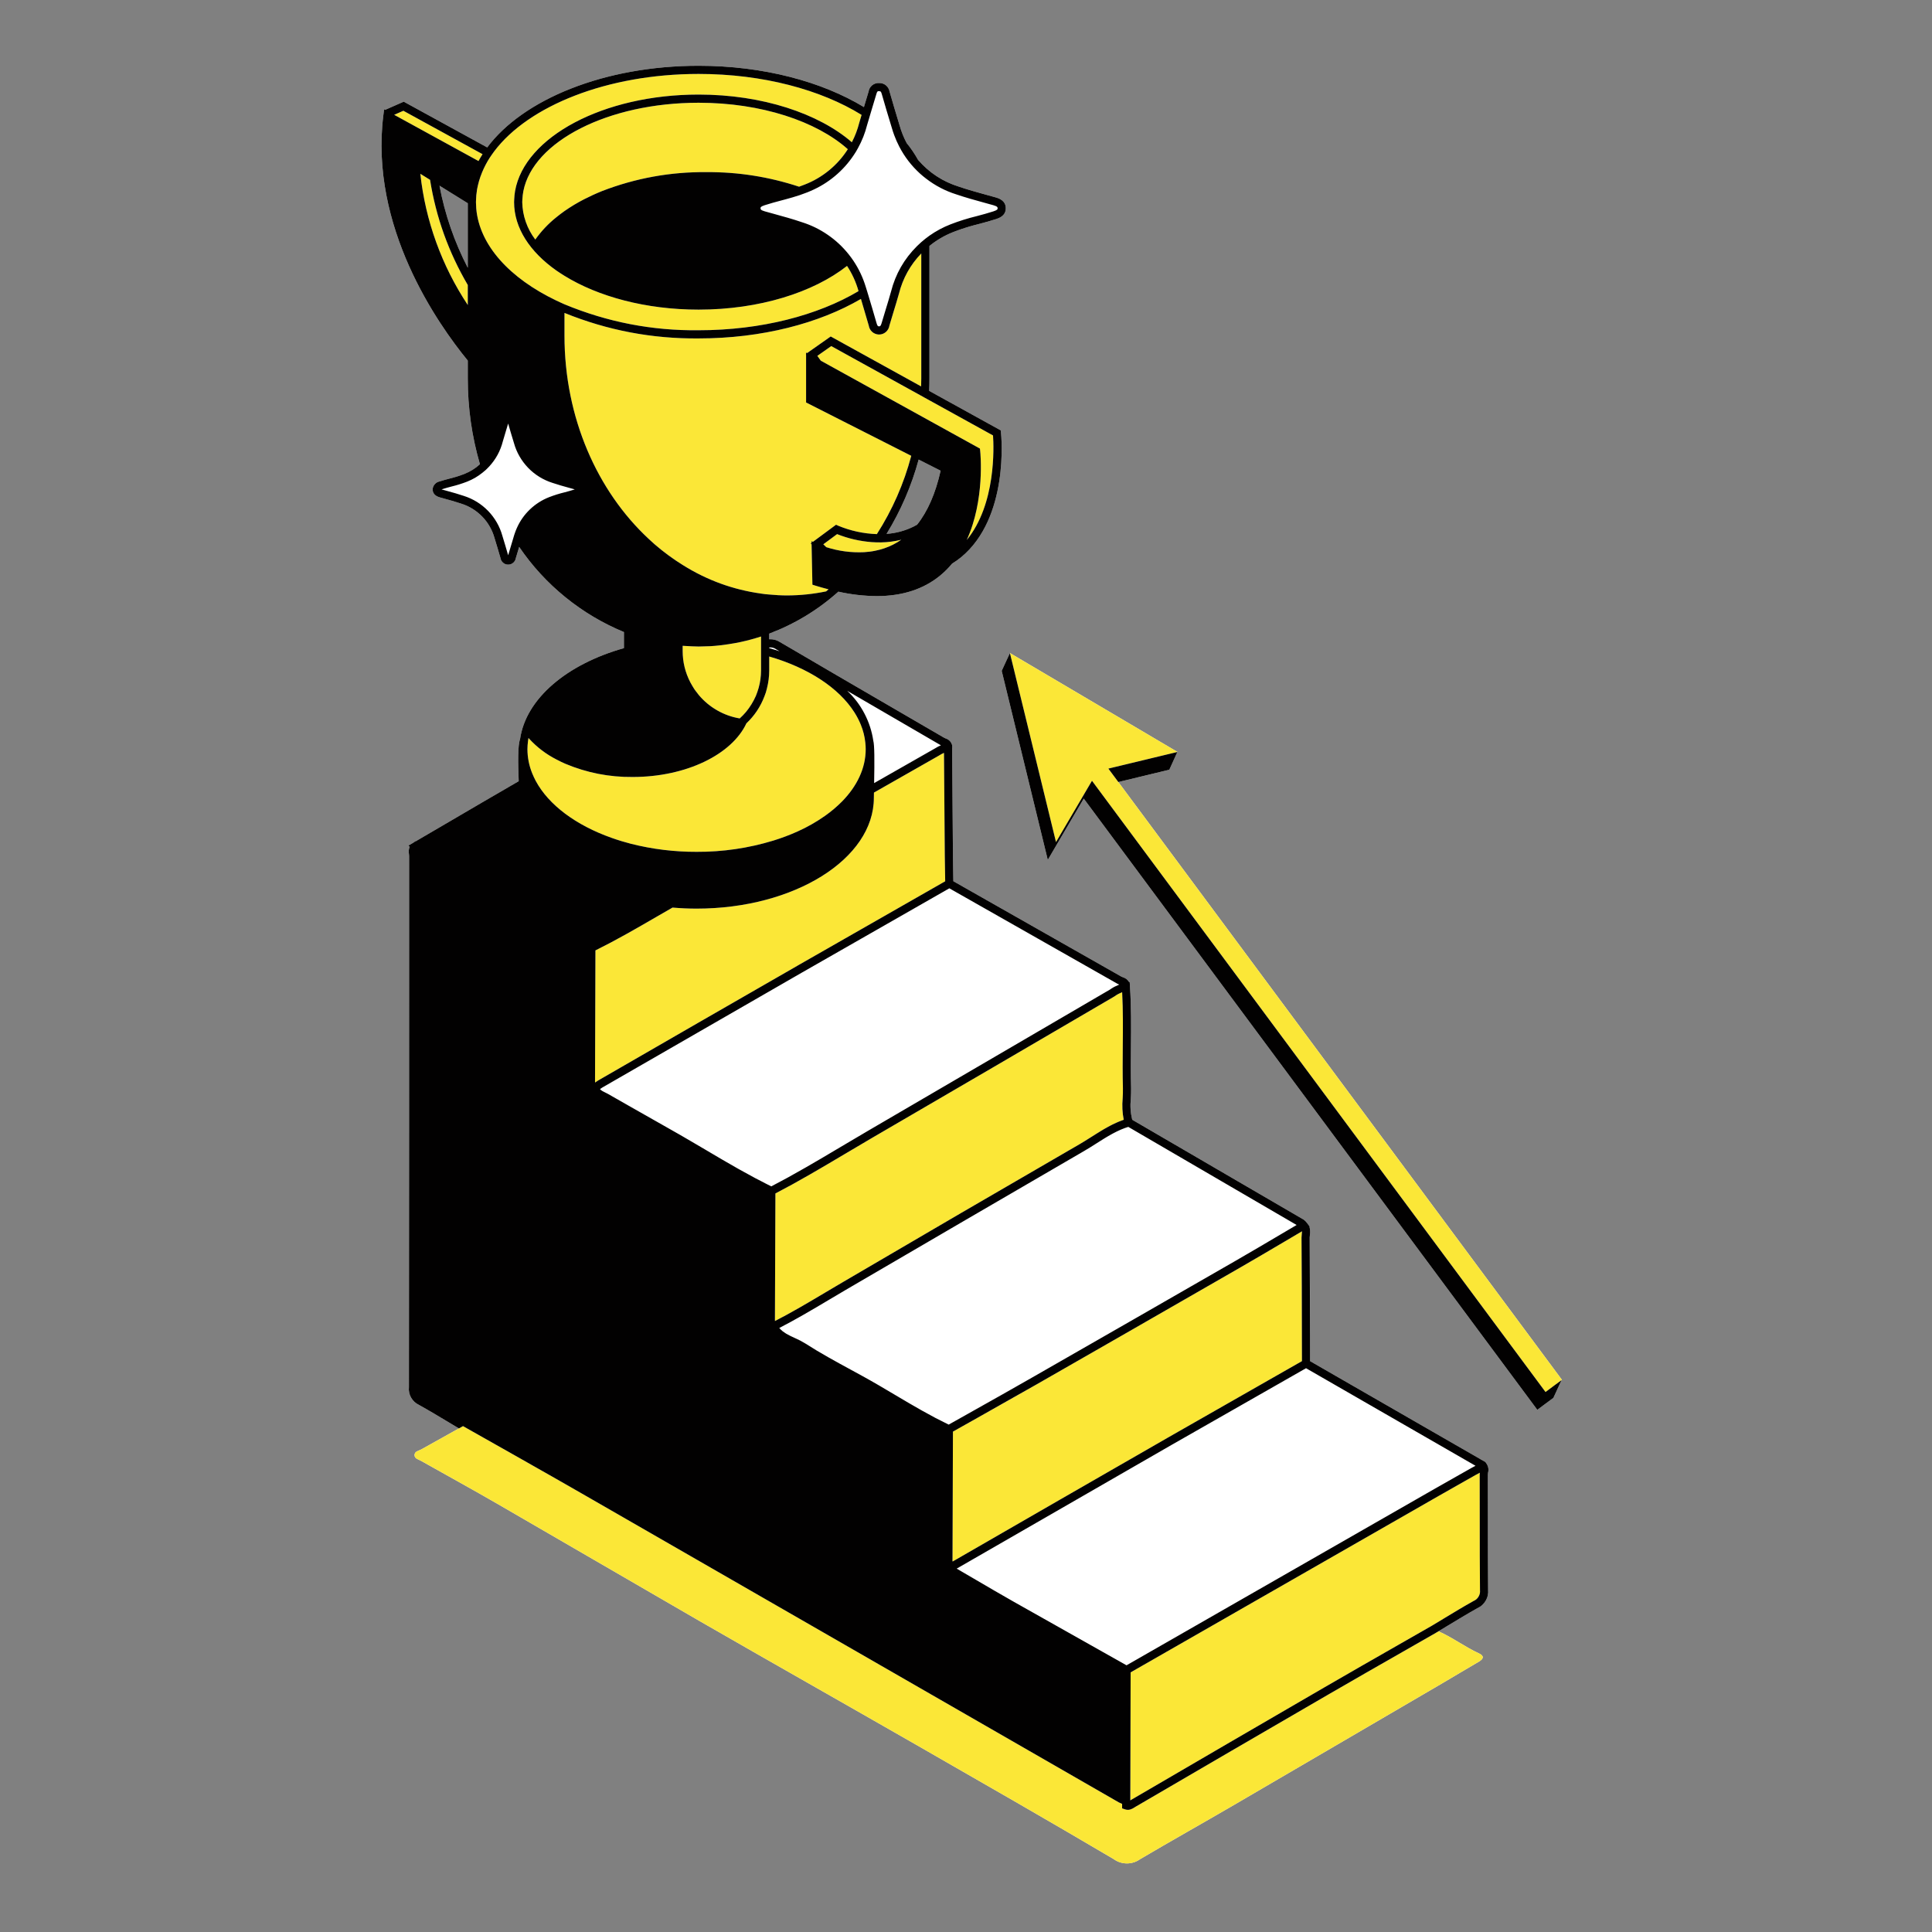 <svg xmlns="http://www.w3.org/2000/svg" xmlns:xlink="http://www.w3.org/1999/xlink" width="500" zoomAndPan="magnify" viewBox="0 0 375 375" height="500" preserveAspectRatio="xMidYMid meet" version="1.2"><rect x="0" y="0" width="375" height="375" fill="#808080" stroke="none"/><defs><clipPath id="cbcfbae74d"><path d="M 74 12.766 L 303.293 12.766 L 303.293 362 L 74 362 Z M 74 12.766 "/></clipPath><clipPath id="82c9fc076d"><path d="M 76 14 L 303.293 14 L 303.293 362 L 76 362 Z M 76 14 "/></clipPath><clipPath id="33ec79c802"><path d="M 74 12.766 L 303.293 12.766 L 303.293 352 L 74 352 Z M 74 12.766 "/></clipPath></defs><g id="6ffa775ab3"><g clip-rule="nonzero" clip-path="url(#cbcfbae74d)"><path style=" stroke:none;fill-rule:nonzero;fill:#ffffff;fill-opacity:1;" d="M 303.168 267.824 L 303.094 267.879 L 301.574 271.191 L 301.508 271.195 L 301.574 271.281 L 299.98 272.461 L 298.391 273.645 L 210.355 155.004 L 203.375 166.902 L 194.43 130.211 L 196.023 126.754 L 228.547 145.953 L 228.527 145.957 L 226.957 149.422 L 226.941 149.41 L 217.07 151.793 Z M 288.836 285.848 C 288.809 285.98 288.797 286.109 288.793 286.242 C 288.805 289.34 288.812 292.441 288.805 295.543 C 288.805 299.816 288.805 304.238 288.848 308.586 C 288.879 308.953 288.855 309.32 288.773 309.68 C 288.695 310.043 288.559 310.383 288.371 310.703 C 288.184 311.023 287.953 311.309 287.676 311.555 C 287.398 311.801 287.09 312 286.75 312.152 C 284.867 313.207 282.926 314.383 281.051 315.52 C 280.434 315.891 279.82 316.262 279.203 316.633 C 281.941 317.836 284.344 319.676 287.066 320.922 C 288.039 321.367 288.051 321.941 287.066 322.516 C 284.652 323.914 282.273 325.367 279.863 326.773 C 266.398 334.645 252.934 342.512 239.461 350.371 C 233.41 353.895 227.301 357.32 221.27 360.875 C 220.898 361.141 220.492 361.344 220.055 361.48 C 219.617 361.621 219.168 361.688 218.711 361.688 C 218.25 361.684 217.805 361.609 217.367 361.469 C 216.934 361.324 216.531 361.117 216.16 360.844 C 203.445 353.34 190.629 346 177.82 338.652 C 163.82 330.625 149.773 322.688 135.789 314.641 L 96.695 291.977 C 91.738 289.109 86.715 286.359 81.727 283.547 C 81.227 283.262 80.449 283.145 80.465 282.414 C 80.477 281.68 81.277 281.613 81.773 281.332 C 84.203 279.961 86.637 278.609 89.074 277.254 C 88.426 276.867 87.777 276.48 87.133 276.094 C 85.234 274.953 83.27 273.773 81.309 272.684 C 80.988 272.531 80.695 272.336 80.438 272.094 C 80.18 271.852 79.961 271.578 79.789 271.27 C 79.613 270.961 79.492 270.633 79.422 270.285 C 79.348 269.938 79.332 269.59 79.371 269.234 C 79.402 234.988 79.418 200.277 79.41 166.137 C 79.406 166.016 79.398 165.895 79.383 165.773 C 79.293 165.289 79.336 164.816 79.516 164.355 L 79.262 164.129 L 80.18 163.594 L 80.664 163.258 L 80.699 163.289 C 82.828 162.047 84.953 160.805 87.078 159.559 C 91.531 156.949 96.121 154.266 100.68 151.629 C 100.543 147.957 100.496 144.711 100.938 143.492 C 102.062 135.598 110.031 128.922 121.105 125.801 L 121.105 122.68 C 116.98 120.977 113.188 118.723 109.727 115.906 C 106.266 113.094 103.281 109.844 100.773 106.156 C 100.715 106.355 100.656 106.566 100.594 106.766 C 100.43 107.293 100.27 107.816 100.117 108.344 C 100.055 108.707 99.883 109.008 99.605 109.242 C 99.324 109.477 99 109.594 98.633 109.594 C 98.613 109.594 98.598 109.594 98.578 109.594 C 98.227 109.582 97.914 109.461 97.645 109.227 C 97.379 108.996 97.215 108.703 97.152 108.355 C 96.773 107.055 96.395 105.75 95.992 104.453 C 95.777 103.672 95.465 102.926 95.062 102.219 C 94.656 101.512 94.172 100.867 93.609 100.281 C 93.043 99.699 92.414 99.191 91.723 98.762 C 91.031 98.336 90.297 98 89.52 97.758 C 88.508 97.41 87.465 97.121 86.457 96.844 C 86.09 96.742 85.723 96.645 85.355 96.539 C 84.188 96.207 83.961 95.488 83.977 94.941 C 84.012 94.57 84.148 94.25 84.395 93.973 C 84.645 93.699 84.949 93.523 85.309 93.449 C 85.961 93.238 86.625 93.062 87.262 92.891 C 88.227 92.66 89.168 92.367 90.09 92.008 C 91.23 91.562 92.254 90.93 93.156 90.105 C 91.578 84.68 90.793 79.141 90.797 73.492 L 90.797 69.996 C 84.945 62.855 71.703 44.004 74.41 22.371 L 74.555 21.211 L 74.758 21.324 L 78.367 19.734 L 94.57 28.613 C 101.512 19.293 117.285 12.766 135.602 12.766 C 148.172 12.766 159.543 15.844 167.688 20.785 C 167.723 20.672 167.754 20.555 167.789 20.441 C 168.059 19.555 168.332 18.668 168.59 17.777 C 168.625 17.535 168.703 17.305 168.828 17.094 C 168.949 16.879 169.105 16.695 169.297 16.543 C 169.488 16.391 169.699 16.273 169.934 16.203 C 170.168 16.129 170.41 16.102 170.652 16.117 C 170.891 16.109 171.125 16.145 171.348 16.223 C 171.574 16.301 171.777 16.414 171.965 16.562 C 172.148 16.715 172.301 16.891 172.418 17.098 C 172.539 17.305 172.621 17.523 172.66 17.758 C 173.223 19.703 173.895 22.012 174.621 24.355 C 174.953 25.539 175.406 26.672 175.98 27.762 C 176.816 28.785 177.555 29.875 178.195 31.031 C 180.34 33.512 182.977 35.242 186.105 36.223 C 187.848 36.816 189.645 37.312 191.383 37.789 C 192.012 37.965 192.645 38.137 193.27 38.316 C 193.766 38.457 195.273 38.883 195.219 40.504 C 195.172 41.922 193.875 42.348 193.32 42.531 C 192.215 42.895 191.078 43.195 189.984 43.484 C 188.312 43.891 186.676 44.402 185.074 45.023 C 183.379 45.684 181.82 46.59 180.406 47.738 L 180.406 73.492 C 180.406 74.289 180.387 75.078 180.355 75.867 L 194.246 83.539 L 194.289 83.949 C 194.359 84.621 195.902 100.488 186.52 108.188 C 185.977 108.625 185.406 109.031 184.809 109.398 C 184.105 110.246 183.332 111.02 182.48 111.719 C 179.246 114.375 175.125 115.703 170.164 115.703 C 167.652 115.68 165.176 115.391 162.727 114.844 C 158.758 118.391 154.285 121.109 149.305 122.992 L 149.305 124.078 C 150.074 124.035 150.781 124.223 151.426 124.641 C 158.82 128.992 166.363 133.375 173.66 137.613 C 176.867 139.477 180.07 141.34 183.273 143.203 C 183.367 143.254 183.461 143.301 183.559 143.34 C 184.191 143.543 184.602 143.961 184.797 144.594 L 184.801 144.594 L 184.801 144.602 C 184.852 144.836 184.852 145.07 184.805 145.305 L 184.969 166.074 C 184.977 167.312 185 168.551 185.023 169.793 L 185.047 171.043 C 195.918 177.211 206.785 183.379 217.652 189.555 C 217.75 189.605 217.852 189.648 217.957 189.688 C 218.48 189.852 218.887 190.168 219.172 190.637 L 219.27 190.617 L 219.293 190.988 L 219.328 191.508 L 219.328 191.512 C 219.586 195.391 219.551 199.316 219.516 203.117 C 219.492 205.758 219.465 208.492 219.539 211.172 C 219.559 211.879 219.527 212.586 219.492 213.27 C 219.344 214.645 219.434 216 219.762 217.34 C 230.848 223.797 241.934 230.254 253.016 236.715 L 253.105 236.777 C 253.332 236.957 253.535 237.164 253.707 237.395 L 253.711 237.402 L 254.023 237.824 L 254.23 238.105 L 254.168 238.145 C 254.316 238.648 254.344 239.164 254.254 239.684 C 254.227 239.855 254.215 240.023 254.211 240.195 C 254.254 246.539 254.277 252.879 254.281 259.219 L 254.293 264.199 L 288.391 283.824 L 288.379 283.898 C 288.613 284.164 288.77 284.473 288.852 284.816 C 288.93 285.164 288.926 285.508 288.836 285.848 Z M 172.082 103.625 C 173.934 103.492 175.695 103.016 177.359 102.191 C 177.582 102.082 177.797 101.957 178.012 101.836 C 180.066 99.25 181.594 95.754 182.574 91.363 L 178.312 89.203 C 176.922 94.309 174.848 99.113 172.082 103.625 Z M 90.797 39.449 L 85.305 36.043 C 86.359 41.621 88.191 46.934 90.797 51.977 Z M 184.883 302.629 C 184.871 302.699 184.871 302.77 184.871 302.84 C 184.871 302.77 184.871 302.699 184.883 302.629 Z M 184.883 302.629 "/></g><g clip-rule="nonzero" clip-path="url(#82c9fc076d)"><path style=" stroke:none;fill-rule:nonzero;fill:#fbe737;fill-opacity:1;" d="M 287.066 322.516 C 284.652 323.914 282.273 325.367 279.863 326.773 C 266.398 334.645 252.934 342.512 239.461 350.371 C 233.41 353.895 227.301 357.32 221.27 360.875 C 220.898 361.141 220.492 361.344 220.055 361.48 C 219.617 361.621 219.168 361.688 218.711 361.688 C 218.25 361.684 217.805 361.609 217.367 361.469 C 216.934 361.324 216.531 361.117 216.16 360.844 C 203.445 353.34 190.629 346 177.82 338.652 C 163.82 330.625 149.773 322.688 135.789 314.641 L 96.695 291.977 C 91.738 289.109 86.715 286.359 81.727 283.547 C 81.227 283.262 80.449 283.145 80.465 282.414 C 80.477 281.68 81.277 281.613 81.773 281.332 C 84.203 279.961 86.637 278.609 89.074 277.254 C 89.34 277.105 89.605 276.957 89.871 276.809 C 97.539 281.152 105.227 285.461 112.867 289.855 C 147.641 309.84 182.406 329.836 217.168 349.844 C 217.375 349.945 217.59 350.039 217.801 350.133 L 217.801 351 L 218.336 351.184 L 218.34 351.188 C 218.527 351.254 218.723 351.285 218.922 351.289 C 219.078 351.285 219.234 351.262 219.387 351.219 C 219.688 351.121 219.969 350.984 220.23 350.801 C 220.301 350.758 220.367 350.715 220.438 350.672 C 232.812 343.441 245.426 336.102 257.926 328.848 C 262.703 326.078 267.582 323.289 272.297 320.598 C 274.43 319.379 276.559 318.16 278.688 316.941 L 278.699 316.934 C 278.867 316.836 279.035 316.73 279.203 316.633 C 281.941 317.836 284.344 319.676 287.066 320.922 C 288.039 321.367 288.051 321.941 287.066 322.516 Z M 115.504 210.078 C 115.508 210.09 115.508 210.105 115.508 210.117 C 115.695 209.977 115.891 209.848 116.09 209.727 C 128.988 202.277 141.996 194.785 154.762 187.453 L 154.848 187.406 C 164.383 181.953 173.922 176.504 183.461 171.055 L 183.441 169.82 C 183.418 168.574 183.395 167.332 183.383 166.086 L 183.227 146.137 L 183.227 146.133 L 183.211 146.141 C 183.176 146.152 183.141 146.172 183.105 146.188 C 182.992 146.238 182.871 146.297 182.746 146.367 C 182.641 146.426 182.539 146.484 182.422 146.555 C 182.312 146.617 182.203 146.684 182.094 146.742 C 177.941 149.105 173.785 151.473 169.633 153.84 C 169.625 154.309 169.617 154.664 169.617 154.852 C 169.617 166.715 154.18 176.363 135.203 176.363 C 133.621 176.363 132.062 176.289 130.535 176.16 C 129.531 176.734 128.531 177.312 127.531 177.891 C 126.562 178.453 125.59 179.016 124.605 179.582 C 124.121 179.863 123.625 180.141 123.133 180.418 C 122.617 180.711 122.102 181.008 121.578 181.297 C 121.082 181.574 120.582 181.844 120.082 182.113 C 119.559 182.398 119.039 182.688 118.512 182.969 C 118 183.238 117.484 183.496 116.969 183.758 C 116.504 183.996 116.043 184.242 115.574 184.473 C 115.547 192.809 115.523 201.148 115.496 209.488 L 115.496 209.656 C 115.496 209.711 115.496 209.773 115.496 209.84 C 115.496 209.863 115.496 209.891 115.496 209.914 C 115.496 209.973 115.5 210.027 115.504 210.078 Z M 240.594 246.109 C 233.336 250.285 225.992 254.504 218.633 258.723 C 212.793 262.07 206.957 265.418 201.117 268.758 C 197.301 270.941 193.473 273.105 189.633 275.25 C 188.074 276.125 186.52 277 184.965 277.875 L 184.883 302.629 C 184.863 302.77 184.867 302.91 184.895 303.047 C 184.898 303.062 184.895 303.078 184.898 303.094 L 184.902 303.09 C 198.938 294.992 212.84 286.988 226.238 279.297 L 226.562 279.109 C 235.277 274.137 243.992 269.164 252.711 264.195 L 252.699 259.223 C 252.684 252.883 252.66 246.547 252.625 240.207 C 252.629 239.969 252.645 239.734 252.68 239.5 C 252.703 239.293 252.719 239.129 252.719 238.992 C 251.637 239.629 250.555 240.266 249.477 240.906 C 246.57 242.621 243.566 244.395 240.594 246.109 Z M 217.809 192.598 L 217.809 192.59 C 217.766 192.605 217.727 192.629 217.684 192.645 C 217.516 192.711 217.348 192.785 217.188 192.867 C 217.117 192.902 217.047 192.934 216.98 192.973 C 216.758 193.094 216.547 193.23 216.344 193.379 L 216.27 193.426 L 216.023 193.57 C 200.367 202.738 184.664 211.902 169.352 220.816 C 167.961 221.625 166.578 222.449 165.191 223.27 C 164.801 223.504 164.406 223.73 164.016 223.965 L 164.004 223.973 C 162.902 224.625 161.793 225.285 160.672 225.945 C 160.242 226.199 159.801 226.453 159.367 226.707 C 158.676 227.113 157.984 227.52 157.285 227.918 C 156.699 228.258 156.105 228.586 155.512 228.918 C 154.957 229.23 154.406 229.547 153.848 229.855 C 153.207 230.211 152.559 230.551 151.91 230.895 C 151.445 231.145 150.98 231.402 150.508 231.648 L 150.414 256.105 C 150.414 256.109 150.414 256.113 150.414 256.117 C 150.406 256.203 150.406 256.289 150.422 256.375 C 150.422 256.383 150.422 256.391 150.422 256.398 C 150.422 256.402 150.422 256.406 150.422 256.41 L 150.426 256.406 C 150.836 256.195 151.234 255.977 151.641 255.762 C 151.98 255.582 152.32 255.406 152.656 255.223 C 153.199 254.926 153.738 254.621 154.277 254.316 C 154.586 254.145 154.895 253.977 155.199 253.801 C 155.832 253.438 156.465 253.07 157.09 252.703 C 157.289 252.586 157.492 252.469 157.691 252.352 C 158.523 251.863 159.348 251.371 160.168 250.883 C 161.324 250.195 162.48 249.508 163.641 248.832 C 178.848 239.91 194.309 230.902 209.59 222.062 C 209.883 221.891 210.172 221.715 210.461 221.535 C 210.973 221.223 211.477 220.906 211.973 220.59 C 212.176 220.465 212.375 220.336 212.582 220.207 C 212.621 220.18 212.66 220.156 212.699 220.129 C 212.816 220.059 212.934 219.984 213.051 219.91 C 213.195 219.82 213.336 219.73 213.48 219.645 C 213.602 219.57 213.723 219.5 213.84 219.43 C 213.984 219.34 214.129 219.254 214.273 219.172 C 214.395 219.098 214.52 219.031 214.641 218.961 C 214.785 218.879 214.934 218.797 215.078 218.715 C 215.203 218.648 215.332 218.578 215.457 218.512 C 215.605 218.434 215.754 218.359 215.902 218.285 C 216.031 218.223 216.16 218.16 216.293 218.098 C 216.445 218.023 216.598 217.957 216.75 217.887 C 216.883 217.828 217.012 217.773 217.145 217.715 C 217.309 217.648 217.473 217.586 217.633 217.527 C 217.766 217.477 217.895 217.426 218.023 217.379 C 218.055 217.371 218.082 217.359 218.113 217.348 C 217.844 215.973 217.773 214.586 217.91 213.191 C 217.941 212.508 217.973 211.859 217.953 211.215 C 217.879 208.508 217.906 205.758 217.93 203.102 C 217.961 199.652 217.996 196.102 217.809 192.598 Z M 287.23 285.855 C 287.074 285.953 286.914 286.035 286.777 286.105 C 286.68 286.152 286.582 286.203 286.488 286.254 L 284.285 287.5 C 282.652 288.422 281.023 289.348 279.395 290.273 L 219.453 324.605 L 219.391 349.457 C 219.473 349.402 219.559 349.352 219.641 349.301 C 232.016 342.074 244.629 334.73 257.133 327.477 C 261.914 324.703 266.793 321.914 271.512 319.219 C 273.641 318.004 275.766 316.789 277.895 315.57 C 278.672 315.105 279.449 314.633 280.227 314.164 C 282.117 313.016 284.074 311.836 286.039 310.738 C 286.445 310.566 286.762 310.289 286.988 309.906 C 287.215 309.527 287.309 309.117 287.266 308.676 C 287.219 304.246 287.219 299.82 287.219 295.543 C 287.223 292.445 287.215 289.348 287.207 286.25 C 287.207 286.117 287.215 285.988 287.234 285.855 Z M 93.664 29.926 L 78.293 21.5 L 76.512 22.285 L 92.879 31.258 C 93.117 30.809 93.383 30.363 93.664 29.926 Z M 90.797 59.203 L 90.797 55.32 C 87.074 48.973 84.633 42.168 83.473 34.906 L 81.586 33.734 C 82.082 38.285 83.109 42.715 84.668 47.02 C 86.223 51.328 88.266 55.387 90.797 59.203 Z M 109.73 148.246 C 109.43 148.113 109.137 147.98 108.848 147.84 C 108.559 147.699 108.277 147.559 108 147.41 C 105.996 146.387 104.234 145.047 102.711 143.391 C 102.668 143.34 102.621 143.289 102.574 143.238 C 102.535 143.457 102.508 143.68 102.48 143.898 C 102.414 144.402 102.379 144.906 102.375 145.414 C 102.383 147.039 102.691 148.605 103.305 150.113 C 103.406 150.359 103.512 150.602 103.625 150.844 C 103.738 151.082 103.852 151.32 103.977 151.555 C 106.492 156.25 111.801 160.184 118.711 162.633 C 119.348 162.855 119.992 163.07 120.656 163.27 C 121.242 163.445 121.84 163.617 122.445 163.773 C 126.633 164.832 130.887 165.352 135.203 165.34 C 140.281 165.363 145.246 164.637 150.102 163.16 L 150.105 163.16 C 151.711 162.668 153.281 162.074 154.816 161.383 C 156.707 160.535 158.5 159.512 160.191 158.316 C 161.367 157.484 162.457 156.559 163.469 155.535 C 166.363 152.566 168.031 149.109 168.031 145.414 C 168.031 144.988 168.004 144.562 167.957 144.137 C 167.832 142.945 167.543 141.793 167.09 140.684 C 166.75 139.848 166.336 139.047 165.852 138.285 C 162.828 133.512 156.863 129.617 149.305 127.426 L 149.305 130.168 C 149.301 131.332 149.152 132.48 148.863 133.609 C 148.797 133.875 148.734 134.141 148.652 134.398 C 148.57 134.66 148.469 134.914 148.371 135.168 C 147.605 137.18 146.438 138.922 144.875 140.402 C 142.074 146.41 133.238 150.816 122.797 150.816 C 118.266 150.855 113.91 150 109.73 148.246 Z M 134.512 133.344 C 134.609 133.504 134.703 133.668 134.809 133.82 C 134.883 133.93 134.965 134.027 135.043 134.137 C 135.238 134.406 135.441 134.672 135.656 134.93 C 136.668 136.125 137.852 137.109 139.215 137.887 C 140.574 138.664 142.027 139.184 143.574 139.445 L 143.594 139.43 C 144.453 138.668 145.184 137.797 145.785 136.816 C 146.141 136.266 146.449 135.688 146.711 135.082 C 146.816 134.832 146.906 134.57 147 134.312 C 147.09 134.051 147.176 133.789 147.25 133.523 C 147.559 132.426 147.715 131.305 147.719 130.168 L 147.719 123.543 C 146.445 123.957 145.156 124.309 143.848 124.594 C 143.02 124.773 142.188 124.922 141.344 125.047 C 140.211 125.219 139.066 125.352 137.91 125.422 C 137.383 125.453 136.848 125.461 136.316 125.469 C 136.078 125.473 135.844 125.488 135.602 125.488 C 135.16 125.488 134.723 125.465 134.285 125.453 C 133.688 125.43 133.094 125.398 132.504 125.352 L 132.504 126.34 C 132.504 128.5 133.004 130.539 134 132.457 C 134.125 132.691 134.258 132.918 134.391 133.145 C 134.43 133.211 134.473 133.277 134.512 133.344 Z M 135.602 65.688 C 126.594 65.773 117.914 64.125 109.566 60.738 L 109.566 65.16 C 109.566 81.098 115.945 95.32 125.875 104.566 C 126.066 104.746 126.262 104.922 126.457 105.098 C 126.656 105.277 126.852 105.461 127.051 105.637 C 128.793 107.145 130.645 108.508 132.605 109.719 C 137.254 112.625 142.293 114.457 147.719 115.215 C 147.984 115.25 148.246 115.293 148.512 115.324 C 148.773 115.355 149.043 115.371 149.305 115.395 C 150.453 115.504 151.613 115.574 152.785 115.574 C 155.336 115.57 157.855 115.305 160.352 114.785 C 160.512 114.652 160.668 114.523 160.828 114.391 C 159.977 114.172 159.113 113.934 158.23 113.66 L 157.688 113.488 L 157.527 105.648 L 157.359 105.488 L 157.52 105.371 L 157.516 105.047 L 157.785 105.172 L 162.277 101.848 L 162.703 102.047 C 165.105 103.043 167.602 103.582 170.199 103.672 C 173.215 98.953 175.441 93.887 176.875 88.473 L 156.461 78.121 L 156.461 68.762 L 156.418 68.703 L 156.461 68.672 L 156.461 68.43 L 156.652 68.535 L 161.242 65.309 L 178.789 75 C 178.801 74.5 178.82 74 178.82 73.492 L 178.82 49.195 C 176.68 51.418 175.234 54.023 174.48 57.016 C 174.152 58.191 173.801 59.332 173.449 60.477 C 173.172 61.383 172.895 62.289 172.633 63.195 C 172.594 63.438 172.52 63.664 172.402 63.875 C 172.289 64.086 172.137 64.273 171.953 64.434 C 171.773 64.59 171.566 64.715 171.34 64.801 C 171.113 64.883 170.879 64.93 170.637 64.93 C 170.609 64.93 170.582 64.93 170.555 64.93 C 170.32 64.918 170.094 64.871 169.875 64.781 C 169.656 64.695 169.461 64.574 169.285 64.418 C 169.109 64.262 168.965 64.078 168.852 63.871 C 168.742 63.668 168.668 63.449 168.633 63.215 C 168.082 61.309 167.594 59.637 167.105 58.02 C 159.004 62.754 147.875 65.688 135.602 65.688 Z M 92.977 35.141 C 92.898 35.406 92.832 35.676 92.77 35.945 C 92.707 36.219 92.641 36.492 92.594 36.77 C 92.578 36.875 92.57 36.98 92.555 37.086 C 92.512 37.352 92.473 37.613 92.449 37.879 C 92.426 38.113 92.422 38.352 92.41 38.586 C 92.41 38.613 92.406 38.645 92.406 38.672 C 92.398 38.859 92.383 39.043 92.383 39.227 C 92.383 39.32 92.395 39.414 92.395 39.508 C 92.402 39.832 92.41 40.152 92.438 40.469 C 93.051 47.641 98.973 54.023 107.98 58.34 C 108.238 58.465 108.508 58.586 108.773 58.707 C 109.035 58.828 109.297 58.949 109.566 59.066 C 117.898 62.523 126.578 64.203 135.602 64.102 C 147.773 64.102 158.777 61.188 166.641 56.512 L 166.641 56.508 C 166.152 54.762 165.406 53.129 164.41 51.613 C 157.879 56.754 147.398 60.098 135.602 60.098 C 125.352 60.098 116.102 57.57 109.566 53.535 C 109.297 53.371 109.031 53.203 108.773 53.031 C 108.508 52.855 108.238 52.68 107.98 52.5 C 102.863 48.891 99.785 44.262 99.785 39.227 C 99.785 39.039 99.801 38.855 99.809 38.672 C 99.82 38.406 99.836 38.141 99.867 37.879 C 99.895 37.613 99.926 37.348 99.969 37.086 C 101.816 26.582 117.094 18.355 135.602 18.355 C 147.98 18.355 158.91 22.035 165.344 27.609 C 165.969 26.41 166.445 25.156 166.777 23.844 C 166.922 23.32 167.082 22.816 167.234 22.301 C 159.34 17.418 148.082 14.352 135.602 14.352 C 117.859 14.352 102.582 20.543 95.934 29.363 C 95.773 29.578 95.621 29.793 95.469 30.012 C 95.32 30.23 95.16 30.449 95.02 30.668 C 94.738 31.109 94.484 31.555 94.246 32.008 C 94.121 32.242 94.008 32.48 93.895 32.719 C 93.781 32.961 93.676 33.203 93.574 33.445 C 93.344 34 93.145 34.562 92.977 35.141 Z M 101.586 37.086 C 101.535 37.348 101.496 37.613 101.461 37.879 C 101.43 38.141 101.406 38.406 101.395 38.672 C 101.387 38.855 101.371 39.039 101.371 39.227 C 101.391 40.543 101.621 41.824 102.055 43.066 C 102.488 44.309 103.105 45.453 103.902 46.5 C 105.059 44.867 106.418 43.426 107.98 42.176 C 108.238 41.965 108.504 41.758 108.773 41.551 C 109.035 41.355 109.293 41.16 109.566 40.969 C 110.789 40.117 112.062 39.352 113.387 38.672 C 113.918 38.398 114.461 38.133 115.02 37.879 C 115.621 37.605 116.23 37.34 116.859 37.086 C 123.383 34.57 130.141 33.348 137.129 33.41 C 143.273 33.375 149.266 34.316 155.102 36.238 C 155.465 36.113 155.828 35.98 156.18 35.832 C 157.906 35.164 159.484 34.238 160.918 33.066 C 162.352 31.891 163.566 30.523 164.562 28.961 C 158.492 23.547 147.785 19.941 135.602 19.941 C 118.012 19.941 103.48 27.457 101.586 37.086 Z M 161.344 67.176 L 158.641 69.074 L 159.316 70.008 L 178.391 80.543 L 179.145 80.961 L 179.895 81.375 L 190.207 87.07 L 190.25 87.48 C 190.305 87.988 191.188 97.066 187.645 104.816 C 193.336 97.875 192.902 86.773 192.746 84.52 L 180.254 77.621 L 179.488 77.199 L 178.719 76.773 Z M 167.723 107.18 C 168.082 107.156 168.441 107.125 168.809 107.078 C 169.172 107.031 169.535 106.969 169.906 106.895 C 171.094 106.656 172.234 106.27 173.32 105.727 C 173.883 105.441 174.422 105.121 174.938 104.762 C 173.652 105.082 172.348 105.254 171.027 105.277 C 170.711 105.281 170.406 105.277 170.102 105.27 C 169.781 105.262 169.465 105.246 169.156 105.223 C 166.852 105.039 164.625 104.523 162.477 103.672 L 159.805 105.648 L 160.383 106.207 C 162.77 106.973 165.219 107.297 167.723 107.18 Z M 217.07 151.793 L 215.133 149.184 L 223.246 147.227 L 223.254 147.227 L 228.527 145.953 L 228.547 145.949 L 196.023 126.754 L 197.277 131.891 L 197.812 134.094 L 198.059 135.105 L 204.969 163.445 L 210.113 154.68 L 211.203 152.82 L 211.953 151.547 L 212.883 152.801 L 299.121 269.023 L 299.984 270.184 L 300.484 269.812 L 301.574 269.004 L 303.094 267.879 L 303.168 267.824 Z M 217.07 151.793 "/></g><g clip-rule="nonzero" clip-path="url(#33ec79c802)"><path style=" stroke:none;fill-rule:nonzero;fill:#020101;fill-opacity:1;" d="M 288.379 283.898 L 288.391 283.824 L 254.293 264.199 L 254.281 259.219 C 254.27 252.879 254.246 246.535 254.211 240.195 C 254.215 240.023 254.227 239.852 254.254 239.684 C 254.344 239.164 254.316 238.648 254.168 238.141 L 254.23 238.105 L 254.023 237.824 L 253.711 237.402 L 253.707 237.395 C 253.535 237.16 253.332 236.957 253.105 236.777 L 253.016 236.715 C 241.934 230.254 230.848 223.797 219.762 217.34 C 219.434 216 219.344 214.641 219.492 213.27 C 219.527 212.586 219.562 211.879 219.543 211.172 C 219.465 208.492 219.492 205.758 219.516 203.117 C 219.551 199.316 219.586 195.391 219.328 191.512 L 219.328 191.508 L 219.297 190.988 L 219.27 190.617 L 219.172 190.637 C 218.887 190.168 218.48 189.848 217.957 189.684 C 217.852 189.648 217.75 189.605 217.652 189.555 C 206.789 183.379 195.918 177.207 185.047 171.043 L 185.023 169.789 C 185 168.551 184.977 167.312 184.969 166.074 L 184.805 145.305 C 184.852 145.07 184.852 144.836 184.801 144.602 L 184.801 144.594 L 184.797 144.594 C 184.602 143.961 184.191 143.543 183.562 143.336 C 183.461 143.297 183.367 143.254 183.273 143.203 C 180.07 141.336 176.867 139.473 173.66 137.613 C 166.363 133.375 158.82 128.988 151.426 124.641 C 150.781 124.223 150.074 124.035 149.305 124.078 L 149.305 122.992 C 154.285 121.105 158.758 118.391 162.727 114.844 C 165.176 115.391 167.652 115.68 170.164 115.703 C 175.125 115.703 179.246 114.375 182.48 111.719 C 183.332 111.02 184.105 110.246 184.809 109.395 C 185.406 109.027 185.977 108.625 186.52 108.188 C 195.902 100.488 194.363 84.621 194.289 83.949 L 194.25 83.539 L 180.355 75.867 C 180.387 75.078 180.406 74.289 180.406 73.492 L 180.406 47.738 C 181.82 46.59 183.379 45.684 185.074 45.023 C 186.676 44.402 188.312 43.891 189.984 43.484 C 191.078 43.195 192.211 42.895 193.32 42.531 C 193.875 42.348 195.172 41.926 195.219 40.504 C 195.273 38.883 193.766 38.457 193.27 38.316 C 192.641 38.137 192.012 37.965 191.383 37.793 C 189.645 37.312 187.844 36.816 186.105 36.223 C 182.977 35.242 180.34 33.512 178.195 31.031 C 177.555 29.875 176.816 28.785 175.98 27.762 C 175.406 26.676 174.953 25.539 174.617 24.355 C 173.895 22.012 173.223 19.707 172.66 17.758 C 172.621 17.523 172.539 17.305 172.418 17.098 C 172.301 16.895 172.148 16.715 171.961 16.562 C 171.777 16.414 171.574 16.301 171.348 16.223 C 171.121 16.145 170.891 16.109 170.652 16.117 C 170.406 16.102 170.168 16.129 169.934 16.203 C 169.699 16.277 169.488 16.391 169.297 16.543 C 169.105 16.699 168.949 16.883 168.824 17.094 C 168.703 17.309 168.625 17.535 168.59 17.777 C 168.332 18.668 168.059 19.555 167.789 20.441 C 167.754 20.555 167.719 20.672 167.688 20.785 C 159.543 15.844 148.172 12.766 135.602 12.766 C 117.285 12.766 101.512 19.293 94.57 28.613 L 78.367 19.734 L 74.758 21.324 L 74.555 21.211 L 74.41 22.371 C 71.703 44.004 84.945 62.855 90.797 69.992 L 90.797 73.492 C 90.793 79.141 91.578 84.68 93.156 90.105 C 92.254 90.93 91.23 91.562 90.09 92.008 C 89.168 92.363 88.227 92.66 87.262 92.891 C 86.625 93.062 85.961 93.238 85.309 93.449 C 84.949 93.523 84.645 93.699 84.398 93.973 C 84.148 94.25 84.012 94.57 83.977 94.941 C 83.961 95.484 84.188 96.207 85.355 96.539 C 85.723 96.645 86.09 96.742 86.457 96.844 C 87.465 97.121 88.508 97.41 89.52 97.758 C 90.297 98 91.031 98.336 91.723 98.762 C 92.414 99.191 93.043 99.699 93.609 100.281 C 94.176 100.867 94.66 101.512 95.062 102.219 C 95.465 102.926 95.777 103.672 95.992 104.453 C 96.395 105.75 96.777 107.051 97.152 108.355 C 97.215 108.703 97.379 108.996 97.645 109.227 C 97.914 109.461 98.227 109.582 98.578 109.594 C 98.598 109.594 98.613 109.594 98.633 109.594 C 99 109.594 99.324 109.477 99.605 109.242 C 99.887 109.004 100.055 108.707 100.117 108.344 C 100.27 107.816 100.43 107.293 100.594 106.766 C 100.656 106.566 100.715 106.355 100.773 106.156 C 103.281 109.844 106.266 113.094 109.727 115.906 C 113.188 118.719 116.98 120.977 121.105 122.68 L 121.105 125.801 C 110.031 128.922 102.062 135.598 100.938 143.492 C 100.492 144.711 100.543 147.957 100.68 151.629 C 96.121 154.266 91.531 156.949 87.078 159.559 C 84.953 160.801 82.828 162.047 80.699 163.289 L 80.664 163.258 L 80.18 163.594 L 79.262 164.129 L 79.516 164.355 C 79.336 164.816 79.293 165.289 79.379 165.773 C 79.398 165.895 79.406 166.016 79.41 166.137 C 79.418 200.273 79.402 234.988 79.371 269.234 C 79.332 269.59 79.348 269.938 79.422 270.285 C 79.492 270.633 79.613 270.961 79.789 271.27 C 79.961 271.578 80.18 271.852 80.438 272.094 C 80.695 272.336 80.988 272.531 81.309 272.684 C 83.27 273.773 85.234 274.953 87.133 276.094 C 87.777 276.48 88.426 276.867 89.074 277.254 C 89.34 277.105 89.605 276.957 89.871 276.809 C 97.539 281.152 105.227 285.461 112.867 289.855 C 147.641 309.84 182.406 329.836 217.168 349.844 C 217.375 349.945 217.59 350.039 217.801 350.133 L 217.801 351 L 218.336 351.184 L 218.34 351.188 C 218.527 351.254 218.723 351.285 218.922 351.289 C 219.078 351.285 219.234 351.262 219.387 351.219 C 219.688 351.121 219.969 350.984 220.23 350.801 C 220.301 350.758 220.367 350.715 220.438 350.672 C 232.812 343.441 245.426 336.102 257.926 328.848 C 262.703 326.078 267.582 323.289 272.297 320.598 C 274.43 319.379 276.559 318.16 278.688 316.941 L 278.699 316.934 C 278.867 316.836 279.035 316.73 279.203 316.633 C 279.816 316.262 280.434 315.891 281.047 315.52 C 282.926 314.383 284.867 313.207 286.75 312.152 C 287.09 312 287.398 311.805 287.676 311.555 C 287.953 311.309 288.184 311.023 288.371 310.703 C 288.559 310.383 288.695 310.043 288.773 309.68 C 288.855 309.32 288.879 308.953 288.844 308.586 C 288.805 304.238 288.805 299.816 288.805 295.543 C 288.805 292.441 288.801 289.344 288.793 286.242 C 288.797 286.109 288.809 285.98 288.832 285.848 C 288.926 285.508 288.93 285.164 288.852 284.816 C 288.77 284.473 288.613 284.164 288.379 283.898 Z M 172.863 138.984 C 176.07 140.848 179.273 142.711 182.477 144.574 C 182.527 144.605 182.582 144.633 182.637 144.66 C 182.617 144.668 182.598 144.68 182.578 144.688 C 182.418 144.754 182.262 144.824 182.109 144.906 C 182.082 144.918 182.062 144.934 182.035 144.945 C 181.887 145.027 181.746 145.109 181.613 145.191 L 181.461 145.277 L 181.312 145.363 C 177.426 147.562 173.543 149.773 169.668 151.996 C 169.75 147.531 169.742 144.609 169.508 143.785 C 169.234 141.93 168.66 140.168 167.793 138.508 C 166.926 136.844 165.809 135.371 164.441 134.086 C 167.27 135.73 170.086 137.371 172.863 138.984 Z M 150.621 126.008 C 150.852 126.141 151.086 126.281 151.32 126.414 C 150.66 126.195 149.988 125.992 149.305 125.801 L 149.305 125.672 C 149.785 125.621 150.223 125.73 150.621 126.004 Z M 173.32 105.727 C 172.234 106.27 171.094 106.656 169.906 106.895 C 169.539 106.969 169.172 107.035 168.809 107.078 C 168.441 107.125 168.082 107.156 167.723 107.18 C 165.219 107.297 162.77 106.973 160.383 106.207 L 159.805 105.648 L 162.477 103.672 C 164.625 104.523 166.852 105.039 169.156 105.223 C 169.465 105.246 169.781 105.262 170.102 105.27 C 170.406 105.277 170.711 105.281 171.027 105.277 C 172.348 105.254 173.652 105.082 174.938 104.762 C 174.422 105.121 173.883 105.441 173.32 105.727 Z M 178.012 101.836 C 177.797 101.957 177.578 102.082 177.359 102.191 C 175.695 103.016 173.934 103.492 172.082 103.625 C 174.848 99.113 176.922 94.309 178.312 89.203 L 182.574 91.363 C 181.594 95.754 180.066 99.25 178.012 101.836 Z M 192.746 84.52 C 192.902 86.773 193.336 97.875 187.645 104.816 C 191.188 97.066 190.305 87.988 190.25 87.48 L 190.207 87.07 L 179.895 81.375 L 179.145 80.961 L 178.391 80.543 L 159.316 70.008 L 158.645 69.074 L 161.344 67.176 L 178.723 76.773 L 179.488 77.199 L 180.254 77.621 Z M 168.309 24.25 C 168.406 23.898 168.52 23.551 168.621 23.203 C 168.699 22.941 168.773 22.68 168.852 22.422 C 168.93 22.168 169 21.918 169.078 21.664 C 169.156 21.414 169.227 21.156 169.305 20.906 C 169.578 20.012 169.852 19.117 170.113 18.219 C 170.246 17.758 170.359 17.695 170.504 17.695 C 170.527 17.695 170.555 17.699 170.578 17.699 L 170.609 17.703 L 170.637 17.703 C 170.879 17.703 170.992 17.699 171.137 18.199 C 171.695 20.137 172.367 22.434 173.082 24.754 L 173.098 24.805 C 173.234 25.297 173.398 25.781 173.574 26.254 C 173.852 27.004 174.172 27.73 174.539 28.438 C 175.57 30.434 176.918 32.184 178.578 33.695 C 178.945 34.027 179.328 34.344 179.723 34.645 C 181.5 36.023 183.465 37.051 185.609 37.727 C 187.379 38.332 189.199 38.836 190.965 39.32 C 191.59 39.492 192.215 39.664 192.84 39.84 C 193.648 40.07 193.641 40.273 193.637 40.453 C 193.629 40.605 193.625 40.762 192.824 41.023 C 191.762 41.371 190.648 41.668 189.574 41.953 C 187.844 42.375 186.145 42.906 184.484 43.551 C 183.035 44.117 181.676 44.848 180.406 45.742 C 180.137 45.934 179.875 46.129 179.613 46.336 C 179.344 46.547 179.082 46.77 178.82 46.996 C 178.539 47.246 178.266 47.5 178 47.762 C 175.5 50.246 173.812 53.195 172.945 56.609 C 172.629 57.75 172.281 58.883 171.934 60.016 C 171.652 60.926 171.375 61.84 171.109 62.754 C 170.934 63.355 170.773 63.348 170.605 63.344 C 170.461 63.34 170.316 63.336 170.156 62.777 C 169.559 60.703 169.031 58.91 168.5 57.164 C 168.426 56.918 168.348 56.668 168.273 56.422 C 168.234 56.301 168.199 56.18 168.16 56.059 C 168.121 55.918 168.074 55.781 168.031 55.645 C 167.48 53.84 166.68 52.152 165.629 50.586 C 165.488 50.375 165.34 50.168 165.191 49.965 C 165.039 49.758 164.879 49.555 164.719 49.352 C 163.551 47.887 162.195 46.625 160.648 45.566 C 159.105 44.504 157.438 43.691 155.652 43.129 C 153.887 42.523 152.066 42.023 150.305 41.539 C 149.68 41.367 149.051 41.191 148.422 41.016 C 147.609 40.785 147.617 40.582 147.621 40.406 C 147.625 40.25 147.629 40.094 148.426 39.832 C 149.488 39.484 150.594 39.191 151.664 38.906 C 151.953 38.832 152.246 38.75 152.539 38.672 C 153.41 38.438 154.285 38.184 155.156 37.895 L 155.207 37.879 C 155.574 37.754 155.941 37.621 156.301 37.48 C 156.457 37.422 156.613 37.367 156.77 37.305 C 156.945 37.238 157.113 37.16 157.285 37.086 L 157.344 37.062 C 159.051 36.332 160.621 35.375 162.047 34.184 C 163.477 32.996 164.703 31.625 165.73 30.078 C 165.875 29.855 166.02 29.637 166.156 29.414 C 166.289 29.191 166.418 28.961 166.543 28.73 C 167.324 27.312 167.914 25.82 168.309 24.25 Z M 137.129 33.41 C 130.141 33.348 123.383 34.57 116.859 37.086 C 116.23 37.34 115.617 37.605 115.02 37.879 C 114.465 38.133 113.918 38.398 113.387 38.672 C 112.062 39.352 110.789 40.117 109.566 40.969 C 109.293 41.16 109.031 41.355 108.773 41.551 C 108.5 41.758 108.238 41.965 107.98 42.176 C 106.418 43.426 105.059 44.863 103.902 46.5 C 103.102 45.453 102.488 44.309 102.055 43.066 C 101.621 41.824 101.391 40.543 101.367 39.227 C 101.367 39.039 101.383 38.855 101.395 38.672 C 101.406 38.406 101.43 38.141 101.461 37.879 C 101.496 37.613 101.531 37.348 101.586 37.086 C 103.48 27.457 118.012 19.941 135.602 19.941 C 147.785 19.941 158.492 23.547 164.562 28.961 C 163.566 30.523 162.352 31.891 160.918 33.066 C 159.484 34.238 157.906 35.164 156.18 35.832 C 155.828 35.98 155.465 36.113 155.102 36.238 C 149.266 34.316 143.273 33.371 137.129 33.41 Z M 78.293 21.5 L 93.664 29.926 C 93.383 30.363 93.117 30.809 92.879 31.258 L 76.512 22.285 Z M 90.797 59.203 C 88.266 55.387 86.223 51.328 84.664 47.02 C 83.109 42.715 82.082 38.289 81.586 33.734 L 83.473 34.906 C 84.633 42.172 87.074 48.973 90.797 55.32 Z M 90.797 51.977 C 88.191 46.934 86.359 41.621 85.305 36.043 L 90.797 39.449 Z M 92.438 40.469 C 92.41 40.148 92.402 39.828 92.395 39.508 C 92.395 39.414 92.383 39.32 92.383 39.227 C 92.383 39.039 92.398 38.855 92.406 38.672 C 92.406 38.645 92.41 38.613 92.41 38.586 C 92.422 38.348 92.426 38.113 92.449 37.879 C 92.473 37.613 92.516 37.348 92.555 37.086 C 92.57 36.98 92.578 36.875 92.594 36.77 C 92.645 36.492 92.707 36.219 92.77 35.945 C 92.832 35.676 92.898 35.406 92.977 35.137 C 93.145 34.562 93.344 34 93.574 33.445 C 93.676 33.203 93.781 32.961 93.895 32.719 C 94.008 32.48 94.121 32.242 94.246 32.008 C 94.484 31.555 94.738 31.109 95.02 30.668 C 95.16 30.445 95.32 30.23 95.469 30.012 C 95.621 29.793 95.773 29.578 95.934 29.363 C 102.582 20.543 117.859 14.352 135.602 14.352 C 148.082 14.352 159.34 17.418 167.234 22.301 C 167.082 22.816 166.922 23.32 166.777 23.844 C 166.445 25.156 165.969 26.41 165.344 27.609 C 158.91 22.035 147.98 18.355 135.602 18.355 C 117.094 18.355 101.816 26.582 99.973 37.086 C 99.926 37.348 99.895 37.613 99.867 37.879 C 99.836 38.141 99.82 38.406 99.809 38.672 C 99.801 38.855 99.785 39.039 99.785 39.227 C 99.785 44.266 102.863 48.891 107.98 52.5 C 108.238 52.68 108.508 52.855 108.773 53.031 C 109.031 53.203 109.297 53.371 109.566 53.535 C 116.102 57.57 125.352 60.098 135.602 60.098 C 147.398 60.098 157.879 56.754 164.41 51.613 C 165.406 53.129 166.152 54.758 166.641 56.508 C 158.777 61.184 147.773 64.102 135.602 64.102 C 126.578 64.203 117.902 62.523 109.566 59.066 C 109.297 58.949 109.035 58.828 108.773 58.707 C 108.508 58.586 108.242 58.465 107.98 58.34 C 98.973 54.023 93.055 47.641 92.438 40.469 Z M 111.461 95.023 C 110.848 95.223 110.207 95.395 109.586 95.559 C 108.562 95.805 107.562 96.121 106.582 96.5 C 105.18 97.051 103.934 97.848 102.844 98.891 C 101.758 99.934 100.91 101.145 100.305 102.527 C 100.168 102.836 100.043 103.152 99.934 103.477 C 99.84 103.758 99.738 104.035 99.664 104.328 C 99.652 104.367 99.641 104.41 99.629 104.449 C 99.453 105.07 99.266 105.688 99.074 106.301 C 98.926 106.793 98.777 107.281 98.633 107.773 C 98.266 106.508 97.898 105.242 97.512 104.004 C 97.262 103.098 96.902 102.234 96.434 101.418 C 95.965 100.602 95.402 99.852 94.75 99.176 C 94.094 98.5 93.367 97.914 92.566 97.418 C 91.762 96.922 90.914 96.535 90.016 96.25 C 88.977 95.895 87.906 95.602 86.875 95.316 C 86.512 95.215 86.148 95.117 85.789 95.016 C 85.758 95.008 85.734 95 85.707 94.992 C 85.734 94.98 85.766 94.969 85.805 94.957 C 86.41 94.758 87.051 94.59 87.672 94.426 C 88.695 94.176 89.695 93.863 90.68 93.48 C 91.758 93.055 92.75 92.477 93.652 91.746 C 93.871 91.57 94.09 91.395 94.297 91.207 C 94.52 91 94.73 90.785 94.938 90.562 C 96.242 89.152 97.129 87.516 97.602 85.656 C 97.781 85.008 97.98 84.359 98.18 83.715 C 98.332 83.215 98.484 82.711 98.633 82.207 C 98.996 83.473 99.367 84.738 99.754 85.977 C 100.004 86.887 100.363 87.75 100.832 88.566 C 101.301 89.383 101.863 90.129 102.516 90.809 C 103.172 91.484 103.898 92.07 104.703 92.566 C 105.504 93.059 106.355 93.449 107.254 93.73 C 108.289 94.086 109.355 94.379 110.387 94.664 C 110.754 94.762 111.117 94.863 111.48 94.965 C 111.508 94.973 111.535 94.98 111.555 94.988 C 111.527 95 111.496 95.012 111.461 95.023 Z M 109.566 65.16 L 109.566 60.738 C 117.914 64.125 126.594 65.773 135.602 65.688 C 147.875 65.688 159.004 62.754 167.105 58.02 C 167.594 59.637 168.082 61.309 168.633 63.215 C 168.668 63.449 168.742 63.668 168.855 63.871 C 168.965 64.078 169.109 64.262 169.285 64.418 C 169.461 64.574 169.656 64.695 169.875 64.781 C 170.094 64.871 170.32 64.918 170.555 64.93 C 170.582 64.93 170.609 64.93 170.637 64.93 C 170.879 64.93 171.113 64.883 171.34 64.801 C 171.566 64.715 171.773 64.59 171.953 64.434 C 172.137 64.273 172.289 64.086 172.402 63.875 C 172.52 63.664 172.598 63.438 172.633 63.195 C 172.895 62.289 173.172 61.383 173.449 60.477 C 173.801 59.332 174.152 58.191 174.48 57.016 C 175.234 54.023 176.68 51.418 178.82 49.195 L 178.82 73.492 C 178.82 74 178.801 74.5 178.789 75 L 161.242 65.309 L 156.652 68.535 L 156.461 68.43 L 156.461 68.672 L 156.418 68.703 L 156.461 68.762 L 156.461 78.121 L 176.875 88.473 C 175.441 93.887 173.215 98.953 170.199 103.672 C 167.602 103.582 165.105 103.039 162.703 102.047 L 162.277 101.848 L 157.785 105.172 L 157.512 105.047 L 157.52 105.371 L 157.359 105.488 L 157.527 105.648 L 157.688 113.488 L 158.23 113.66 C 159.113 113.934 159.977 114.172 160.824 114.391 C 160.668 114.523 160.512 114.652 160.352 114.785 C 157.855 115.305 155.336 115.566 152.785 115.574 C 151.613 115.574 150.453 115.504 149.305 115.395 C 149.043 115.371 148.773 115.355 148.512 115.324 C 148.246 115.293 147.984 115.25 147.719 115.215 C 142.293 114.457 137.254 112.625 132.605 109.719 C 130.645 108.508 128.793 107.145 127.051 105.637 C 126.852 105.461 126.656 105.277 126.457 105.098 C 126.262 104.922 126.066 104.746 125.875 104.566 C 115.945 95.32 109.566 81.098 109.566 65.16 Z M 147.719 123.543 L 147.719 130.168 C 147.715 131.305 147.559 132.426 147.25 133.52 C 147.176 133.789 147.09 134.051 147 134.312 C 146.906 134.57 146.816 134.832 146.711 135.082 C 146.215 136.203 145.582 137.234 144.805 138.18 C 144.43 138.625 144.027 139.039 143.594 139.43 L 143.574 139.445 C 142.027 139.184 140.574 138.664 139.215 137.887 C 137.852 137.109 136.668 136.125 135.656 134.93 C 135.441 134.672 135.238 134.406 135.043 134.137 C 134.965 134.027 134.883 133.93 134.809 133.82 C 134.703 133.668 134.609 133.504 134.512 133.344 C 134.473 133.277 134.43 133.211 134.391 133.145 C 134.258 132.918 134.125 132.691 134 132.457 C 133.004 130.539 132.504 128.5 132.504 126.34 L 132.504 125.352 C 133.094 125.398 133.688 125.43 134.285 125.449 C 134.723 125.465 135.16 125.488 135.602 125.488 C 135.844 125.488 136.078 125.473 136.316 125.469 C 136.848 125.457 137.383 125.453 137.91 125.422 C 139.066 125.352 140.211 125.219 141.344 125.047 C 142.188 124.922 143.02 124.77 143.848 124.594 C 145.156 124.309 146.445 123.957 147.719 123.543 Z M 103.977 151.555 C 103.852 151.32 103.738 151.082 103.625 150.844 C 103.512 150.602 103.406 150.355 103.305 150.113 C 102.691 148.605 102.383 147.039 102.375 145.414 C 102.379 144.906 102.414 144.402 102.48 143.898 C 102.508 143.68 102.535 143.457 102.574 143.238 C 102.621 143.289 102.668 143.34 102.711 143.391 C 104.234 145.047 105.996 146.387 108 147.41 C 108.277 147.559 108.559 147.699 108.848 147.84 C 109.137 147.98 109.43 148.113 109.73 148.246 C 113.91 150 118.266 150.855 122.797 150.812 C 133.238 150.812 142.074 146.41 144.875 140.402 C 146.438 138.922 147.605 137.18 148.371 135.168 C 148.469 134.914 148.57 134.66 148.652 134.398 C 148.734 134.141 148.797 133.875 148.863 133.609 C 149.152 132.48 149.301 131.332 149.305 130.164 L 149.305 127.426 C 156.863 129.617 162.828 133.512 165.852 138.285 C 166.336 139.047 166.75 139.848 167.09 140.684 C 167.543 141.793 167.832 142.945 167.957 144.137 C 168.004 144.562 168.031 144.988 168.031 145.414 C 168.031 149.105 166.363 152.566 163.469 155.535 C 162.457 156.559 161.367 157.484 160.191 158.316 C 158.5 159.512 156.707 160.535 154.816 161.383 C 153.281 162.074 151.711 162.664 150.105 163.16 L 150.102 163.16 C 145.246 164.637 140.281 165.363 135.203 165.34 C 130.887 165.352 126.633 164.832 122.445 163.773 C 121.84 163.617 121.242 163.445 120.656 163.27 C 119.992 163.07 119.344 162.855 118.711 162.629 C 111.801 160.184 106.492 156.25 103.977 151.555 Z M 115.508 210.117 C 115.508 210.105 115.508 210.09 115.504 210.078 C 115.5 210.027 115.496 209.973 115.496 209.914 C 115.496 209.887 115.496 209.867 115.496 209.84 C 115.496 209.773 115.496 209.711 115.496 209.656 L 115.496 209.488 C 115.52 201.148 115.547 192.809 115.574 184.473 C 116.043 184.242 116.504 183.996 116.969 183.758 C 117.48 183.496 118 183.238 118.508 182.969 C 119.035 182.688 119.559 182.402 120.082 182.113 C 120.582 181.844 121.082 181.574 121.578 181.297 C 122.102 181.008 122.617 180.711 123.133 180.418 C 123.625 180.141 124.121 179.863 124.605 179.582 C 125.59 179.02 126.562 178.453 127.531 177.891 C 128.531 177.312 129.531 176.734 130.535 176.16 C 132.062 176.289 133.621 176.363 135.203 176.363 C 154.18 176.363 169.617 166.715 169.617 154.852 C 169.617 154.664 169.625 154.309 169.633 153.84 C 173.785 151.473 177.938 149.105 182.094 146.746 C 182.203 146.684 182.312 146.617 182.422 146.555 C 182.539 146.484 182.641 146.426 182.746 146.367 C 182.871 146.297 182.992 146.238 183.105 146.188 C 183.141 146.172 183.176 146.152 183.211 146.141 L 183.227 146.133 L 183.227 146.137 L 183.383 166.086 C 183.395 167.332 183.414 168.574 183.441 169.82 L 183.461 171.055 C 173.922 176.504 164.383 181.953 154.844 187.406 L 154.762 187.457 C 141.996 194.785 128.988 202.277 116.09 209.727 C 115.891 209.848 115.695 209.977 115.508 210.117 Z M 149.703 230.273 C 149.039 229.949 148.383 229.602 147.727 229.258 C 147.344 229.062 146.957 228.871 146.578 228.668 C 145.832 228.273 145.098 227.863 144.359 227.453 C 144.008 227.258 143.652 227.066 143.301 226.871 C 142.496 226.414 141.699 225.953 140.902 225.492 C 140.625 225.332 140.348 225.172 140.07 225.012 C 139.355 224.594 138.645 224.176 137.938 223.758 C 137.598 223.555 137.25 223.352 136.914 223.152 C 136.062 222.652 135.191 222.141 134.324 221.633 C 132.859 220.773 131.383 219.914 129.902 219.086 C 128.016 218.027 126.141 216.957 124.262 215.887 C 123.465 215.434 122.668 214.984 121.871 214.531 C 120.562 213.785 119.254 213.039 117.945 212.293 C 117.766 212.191 117.578 212.102 117.387 212.012 C 117.227 211.934 117.094 211.863 116.977 211.801 C 116.949 211.785 116.918 211.766 116.891 211.75 C 116.797 211.695 116.711 211.637 116.625 211.566 C 116.621 211.562 116.613 211.555 116.605 211.551 C 116.551 211.504 116.504 211.449 116.465 211.387 L 116.477 211.379 C 116.609 211.281 116.742 211.188 116.887 211.102 L 117.055 211.004 C 129.887 203.609 142.719 196.219 155.555 188.832 L 155.609 188.801 C 165.16 183.34 174.711 177.879 184.266 172.422 C 195.137 178.59 206.004 184.758 216.871 190.934 C 216.988 191 217.113 191.059 217.242 191.109 C 217.188 191.129 217.141 191.156 217.086 191.18 C 216.883 191.258 216.684 191.352 216.488 191.449 C 216.398 191.492 216.312 191.531 216.227 191.578 C 215.957 191.727 215.695 191.891 215.445 192.07 L 215.434 192.078 C 199.801 201.191 184.176 210.312 168.555 219.445 C 166.766 220.484 164.984 221.543 163.207 222.602 C 162.086 223.266 160.953 223.938 159.816 224.609 C 159.785 224.629 159.754 224.645 159.727 224.664 C 158.633 225.305 157.535 225.945 156.43 226.582 C 156.172 226.73 155.91 226.875 155.652 227.02 C 154.766 227.527 153.875 228.031 152.98 228.523 C 152.672 228.695 152.359 228.855 152.051 229.023 C 151.273 229.445 150.492 229.863 149.711 230.27 Z M 150.422 256.406 C 150.422 256.406 150.422 256.402 150.422 256.398 C 150.422 256.391 150.422 256.383 150.422 256.375 C 150.41 256.289 150.406 256.203 150.414 256.117 C 150.414 256.113 150.414 256.109 150.414 256.105 L 150.508 231.648 C 150.98 231.402 151.445 231.145 151.914 230.895 C 152.559 230.551 153.207 230.211 153.852 229.855 C 154.406 229.547 154.961 229.23 155.516 228.918 C 156.105 228.586 156.699 228.258 157.285 227.918 C 157.984 227.52 158.676 227.109 159.371 226.707 C 159.805 226.453 160.242 226.199 160.672 225.945 C 161.793 225.285 162.902 224.629 164.004 223.973 L 164.016 223.965 C 164.406 223.73 164.801 223.504 165.195 223.27 C 166.578 222.449 167.961 221.625 169.352 220.816 C 184.664 211.902 200.367 202.738 216.027 193.57 L 216.27 193.426 L 216.344 193.379 C 216.547 193.23 216.758 193.094 216.98 192.973 C 217.047 192.934 217.117 192.902 217.188 192.867 C 217.352 192.785 217.516 192.711 217.684 192.645 C 217.727 192.629 217.766 192.605 217.809 192.59 L 217.809 192.598 C 217.996 196.102 217.961 199.656 217.93 203.102 C 217.906 205.758 217.883 208.504 217.957 211.215 C 217.977 211.859 217.945 212.508 217.91 213.191 C 217.777 214.586 217.844 215.973 218.117 217.348 C 218.086 217.355 218.055 217.371 218.027 217.379 C 217.895 217.426 217.766 217.477 217.637 217.527 C 217.473 217.59 217.309 217.648 217.148 217.715 C 217.016 217.77 216.883 217.828 216.754 217.887 C 216.598 217.957 216.445 218.023 216.293 218.098 C 216.164 218.156 216.031 218.223 215.902 218.285 C 215.754 218.359 215.605 218.434 215.461 218.512 C 215.332 218.578 215.207 218.645 215.082 218.715 C 214.934 218.797 214.789 218.875 214.645 218.961 C 214.52 219.027 214.398 219.098 214.273 219.168 C 214.129 219.254 213.984 219.34 213.844 219.426 C 213.723 219.5 213.602 219.57 213.484 219.645 C 213.34 219.73 213.195 219.82 213.055 219.91 C 212.938 219.984 212.816 220.059 212.699 220.129 C 212.66 220.156 212.621 220.18 212.582 220.207 C 212.379 220.336 212.176 220.465 211.973 220.59 C 211.48 220.906 210.973 221.223 210.465 221.535 C 210.172 221.715 209.883 221.891 209.59 222.062 C 194.312 230.902 178.852 239.91 163.641 248.832 C 162.48 249.508 161.324 250.195 160.172 250.883 C 159.352 251.371 158.523 251.859 157.691 252.352 C 157.492 252.469 157.293 252.586 157.09 252.703 C 156.465 253.07 155.836 253.438 155.203 253.801 C 154.895 253.977 154.586 254.145 154.281 254.316 C 153.742 254.621 153.203 254.926 152.66 255.223 C 152.32 255.406 151.98 255.582 151.645 255.762 C 151.238 255.977 150.836 256.195 150.43 256.406 Z M 184.145 276.52 C 183.695 276.305 183.254 276.07 182.809 275.844 C 182.406 275.641 182 275.445 181.602 275.238 C 181.074 274.957 180.551 274.668 180.027 274.379 C 179.664 274.18 179.301 273.988 178.941 273.785 C 178.336 273.445 177.738 273.098 177.141 272.754 C 176.871 272.594 176.598 272.441 176.328 272.285 C 175.465 271.777 174.613 271.273 173.762 270.77 C 171.711 269.551 169.586 268.289 167.449 267.117 C 166.711 266.711 165.965 266.305 165.223 265.902 C 162.25 264.285 159.18 262.617 156.309 260.766 C 155.648 260.359 154.961 260.004 154.25 259.695 C 154.004 259.582 153.762 259.469 153.523 259.355 C 153.469 259.328 153.414 259.305 153.363 259.277 C 153.117 259.156 152.883 259.031 152.656 258.898 C 152.617 258.875 152.578 258.852 152.539 258.828 C 152.328 258.699 152.125 258.562 151.93 258.41 C 151.91 258.395 151.887 258.379 151.867 258.359 C 151.668 258.199 151.488 258.023 151.32 257.828 C 151.301 257.805 151.273 257.789 151.254 257.766 L 151.262 257.758 C 151.633 257.566 152 257.363 152.371 257.168 C 152.734 256.977 153.102 256.785 153.461 256.59 C 153.977 256.309 154.484 256.023 154.996 255.734 C 155.34 255.539 155.684 255.352 156.027 255.152 C 156.539 254.863 157.043 254.566 157.547 254.27 C 157.891 254.07 158.238 253.871 158.582 253.668 C 158.672 253.613 158.766 253.559 158.855 253.504 C 159.566 253.086 160.277 252.664 160.98 252.246 C 161.973 251.652 162.969 251.066 163.969 250.477 C 164.125 250.387 164.281 250.293 164.441 250.199 C 179.723 241.273 195.18 232.266 210.383 223.434 C 211.215 222.953 212.031 222.434 212.824 221.93 C 213.234 221.668 213.641 221.41 214.047 221.16 C 214.148 221.098 214.25 221.031 214.352 220.969 C 214.469 220.898 214.586 220.828 214.703 220.758 C 214.844 220.672 214.988 220.586 215.129 220.504 C 215.238 220.441 215.352 220.379 215.461 220.316 C 215.609 220.23 215.758 220.145 215.91 220.066 C 216.02 220.008 216.125 219.953 216.234 219.895 C 216.391 219.812 216.543 219.734 216.699 219.656 C 216.809 219.602 216.918 219.555 217.027 219.5 C 217.184 219.43 217.34 219.355 217.5 219.285 C 217.613 219.238 217.727 219.191 217.84 219.145 C 218 219.082 218.16 219.02 218.32 218.957 C 218.438 218.918 218.555 218.879 218.672 218.836 C 218.781 218.801 218.891 218.766 219.004 218.73 C 229.895 225.078 240.785 231.422 251.672 237.77 C 251.285 237.996 250.898 238.223 250.516 238.453 C 249.898 238.816 249.281 239.18 248.668 239.543 C 245.766 241.254 242.77 243.027 239.801 244.734 C 233.254 248.5 226.691 252.27 220.117 256.043 C 213.527 259.824 206.934 263.605 200.332 267.379 C 196.516 269.562 192.691 271.723 188.855 273.867 C 187.285 274.75 185.719 275.629 184.148 276.512 Z M 184.898 303.094 C 184.895 303.078 184.898 303.062 184.895 303.047 C 184.883 302.98 184.875 302.91 184.871 302.84 C 184.867 302.77 184.871 302.699 184.883 302.629 L 184.965 277.875 C 186.52 276.996 188.074 276.121 189.633 275.25 C 193.465 273.094 197.297 270.93 201.117 268.758 C 206.949 265.422 212.785 262.078 218.633 258.723 C 225.992 254.504 233.336 250.285 240.594 246.105 C 243.566 244.395 246.57 242.621 249.477 240.906 C 250.555 240.266 251.637 239.629 252.719 238.992 C 252.719 239.129 252.703 239.293 252.676 239.5 C 252.645 239.734 252.629 239.969 252.625 240.207 C 252.668 246.543 252.691 252.883 252.695 259.223 L 252.707 264.195 C 243.992 269.164 235.277 274.137 226.562 279.109 L 226.238 279.297 C 212.84 286.988 198.938 294.992 184.902 303.09 Z M 218.656 323.234 C 211.383 319.137 204.109 315.039 196.836 310.938 L 196.684 310.852 C 194.277 309.488 191.848 308.066 189.496 306.691 C 188.578 306.152 187.66 305.617 186.738 305.082 C 186.387 304.875 186.043 304.672 185.691 304.469 C 199.578 296.473 213.465 288.477 227.352 280.484 L 227.391 280.461 C 236.094 275.496 244.797 270.531 253.5 265.57 L 286.398 284.508 L 286.383 284.516 C 286.32 284.555 286.234 284.598 286.141 284.645 C 286.113 284.66 286.094 284.672 286.062 284.688 C 285.941 284.75 285.82 284.809 285.703 284.875 L 283.504 286.121 C 281.871 287.043 280.238 287.969 278.605 288.898 Z M 286.039 310.738 C 284.07 311.836 282.117 313.016 280.227 314.164 C 279.449 314.633 278.672 315.102 277.895 315.57 C 275.766 316.789 273.641 318.004 271.512 319.219 C 266.793 321.914 261.914 324.703 257.133 327.477 C 244.629 334.73 232.016 342.074 219.641 349.301 C 219.559 349.352 219.473 349.402 219.391 349.457 L 219.453 324.605 L 279.395 290.273 C 281.02 289.344 282.648 288.418 284.281 287.5 L 286.488 286.254 C 286.582 286.203 286.68 286.152 286.777 286.105 C 286.914 286.035 287.074 285.953 287.23 285.855 C 287.215 285.988 287.207 286.117 287.207 286.25 C 287.219 289.348 287.227 292.445 287.219 295.543 C 287.219 299.82 287.219 304.246 287.266 308.676 C 287.309 309.117 287.215 309.527 286.988 309.906 C 286.762 310.289 286.445 310.566 286.039 310.738 Z M 301.574 271.191 L 301.508 271.195 L 301.574 271.281 L 299.98 272.461 L 298.391 273.645 L 210.355 155.004 L 203.375 166.902 L 194.43 130.211 L 196.023 126.754 L 197.277 131.895 L 197.812 134.094 L 198.059 135.105 L 204.969 163.445 L 210.113 154.68 L 211.203 152.82 L 211.953 151.547 L 212.883 152.801 L 299.121 269.023 L 299.984 270.188 L 300.484 269.816 L 301.574 269.004 L 303.094 267.879 Z M 217.07 151.793 L 215.133 149.184 L 223.246 147.23 L 223.254 147.227 L 228.527 145.957 L 226.957 149.422 L 226.941 149.41 Z M 217.07 151.793 "/></g></g></svg>